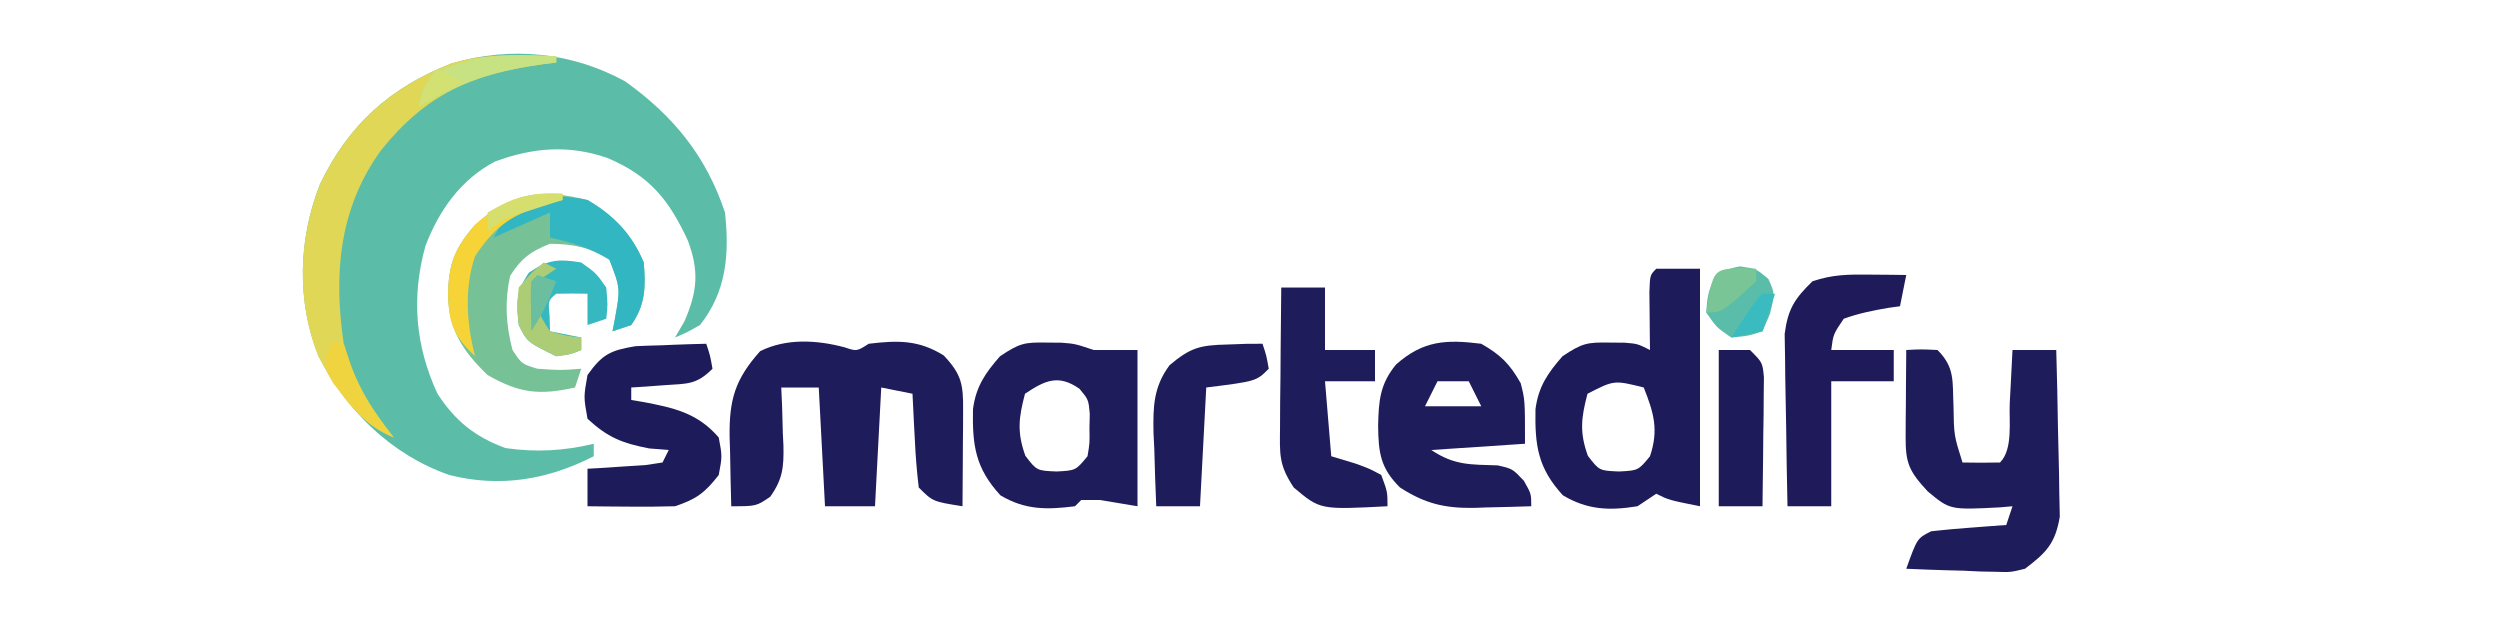 <?xml version="1.0" encoding="UTF-8"?>
<svg version="1.1" xmlns="http://www.w3.org/2000/svg" width="400" height="100">
<path d="M0 0 C7.751 5.537 12.986 11.958 16 21 C16.717 27.614 16.262 33.632 12 39 C9.859 40.219 9.859 40.219 8 41 C8.495 40.154 8.99 39.309 9.5 38.438 C11.575 33.682 11.899 30.395 10.051 25.473 C6.976 18.868 3.905 15.111 -2.875 12.25 C-9.084 10.138 -14.687 10.607 -20.789 12.836 C-26.281 15.727 -29.759 20.66 -31.938 26.375 C-34.198 34.545 -33.561 42.315 -30 50 C-27.159 54.357 -24.017 56.894 -19.125 58.688 C-14.306 59.396 -9.721 59.145 -5 58 C-5 58.66 -5 59.32 -5 60 C-12.376 63.77 -19.996 65.048 -28.125 63 C-37.452 59.728 -44.575 52.694 -49.031 43.984 C-52.565 35.149 -52.267 25.271 -48.812 16.5 C-44.298 7.018 -37.553 0.939 -27.688 -2.875 C-18.254 -5.615 -8.622 -4.689 0 0 Z " fill="#5BBDA7" transform="translate(100,13)"/>
<path d="M0 0 C1.925 0.646 1.925 0.646 3.844 -0.578 C8.476 -1.133 11.825 -1.215 15.844 1.297 C18.708 4.34 18.967 5.922 18.941 9.992 C18.938 10.888 18.935 11.784 18.932 12.707 C18.919 14.113 18.919 14.113 18.906 15.547 C18.902 16.492 18.897 17.437 18.893 18.41 C18.881 20.747 18.864 23.085 18.844 25.422 C14.094 24.672 14.094 24.672 11.844 22.422 C11.538 19.853 11.333 17.374 11.219 14.797 C11.18 14.09 11.141 13.384 11.102 12.656 C11.007 10.912 10.924 9.167 10.844 7.422 C8.369 6.927 8.369 6.927 5.844 6.422 C5.514 12.692 5.184 18.962 4.844 25.422 C2.204 25.422 -0.436 25.422 -3.156 25.422 C-3.486 19.152 -3.816 12.882 -4.156 6.422 C-6.136 6.422 -8.116 6.422 -10.156 6.422 C-10.11 7.458 -10.063 8.495 -10.016 9.562 C-9.978 10.932 -9.942 12.302 -9.906 13.672 C-9.856 14.695 -9.856 14.695 -9.805 15.738 C-9.738 19.168 -9.913 21.079 -11.922 23.906 C-14.156 25.422 -14.156 25.422 -18.156 25.422 C-18.237 22.525 -18.297 19.631 -18.344 16.734 C-18.369 15.918 -18.394 15.101 -18.42 14.26 C-18.491 8.37 -17.541 5.082 -13.531 0.609 C-9.371 -1.471 -4.449 -1.193 0 0 Z " fill="#1F1C5B" transform="translate(135.156,55.578)"/>
<path d="M0 0 C2.31 0 4.62 0 7 0 C7 12.54 7 25.08 7 38 C2 37 2 37 0 36 C-0.99 36.66 -1.98 37.32 -3 38 C-7.503 38.725 -10.993 38.6 -14.938 36.25 C-18.947 31.876 -19.435 28.275 -19.324 22.477 C-18.851 18.858 -17.373 16.712 -15 14 C-11.842 11.895 -11.046 11.747 -7.438 11.812 C-6.652 11.819 -5.867 11.825 -5.059 11.832 C-3 12 -3 12 -1 13 C-1.012 12.145 -1.023 11.291 -1.035 10.41 C-1.044 9.305 -1.053 8.201 -1.062 7.062 C-1.074 5.96 -1.086 4.858 -1.098 3.723 C-1 1 -1 1 0 0 Z M-11 20 C-12.015 23.843 -12.298 26.175 -10.938 29.938 C-9.114 32.309 -9.114 32.309 -5.938 32.438 C-2.884 32.281 -2.884 32.281 -1 30 C0.412 25.765 -0.385 23.085 -2 19 C-6.741 17.813 -6.741 17.813 -11 20 Z " fill="#1E1B5A" transform="translate(265,43)"/>
<path d="M0 0 C2.375 -0.125 2.375 -0.125 5 0 C7.842 2.842 7.372 5.041 7.562 9 C7.63 13.664 7.63 13.664 9 18 C11 18.043 13 18.041 15 18 C17.119 15.881 16.418 11.38 16.562 8.438 C16.606 7.631 16.649 6.825 16.693 5.994 C16.8 3.996 16.9 1.998 17 0 C19.31 0 21.62 0 24 0 C24.124 4.181 24.215 8.361 24.275 12.543 C24.3 13.964 24.334 15.385 24.377 16.805 C24.438 18.854 24.466 20.9 24.488 22.949 C24.514 24.18 24.541 25.411 24.568 26.678 C23.836 30.96 22.427 32.405 19 35 C16.688 35.568 16.688 35.568 14.355 35.488 C13.514 35.472 12.673 35.456 11.807 35.439 C10.51 35.377 10.51 35.377 9.188 35.312 C8.304 35.29 7.42 35.267 6.51 35.244 C4.339 35.185 2.169 35.096 0 35 C1.75 30.125 1.75 30.125 4 29 C6.037 28.771 8.08 28.59 10.125 28.438 C11.221 28.354 12.316 28.27 13.445 28.184 C14.288 28.123 15.131 28.062 16 28 C16.33 27.01 16.66 26.02 17 25 C16.348 25.058 15.695 25.116 15.023 25.176 C6.994 25.59 6.994 25.59 3.438 22.625 C0.451 19.409 -0.127 18.104 -0.098 13.867 C-0.094 13.062 -0.091 12.256 -0.088 11.426 C-0.08 10.584 -0.071 9.742 -0.062 8.875 C-0.058 8.026 -0.053 7.176 -0.049 6.301 C-0.037 4.2 -0.019 2.1 0 0 Z " fill="#1F1C5B" transform="translate(305,56)"/>
<path d="M0 0 C0.773 0.006 1.547 0.013 2.344 0.02 C4.5 0.188 4.5 0.188 7.5 1.188 C9.81 1.188 12.12 1.188 14.5 1.188 C14.5 9.438 14.5 17.688 14.5 26.188 C12.52 25.858 10.54 25.527 8.5 25.188 C7.51 25.188 6.52 25.188 5.5 25.188 C5.17 25.517 4.84 25.848 4.5 26.188 C-0.023 26.758 -3.473 26.799 -7.438 24.438 C-11.447 20.063 -11.935 16.463 -11.824 10.664 C-11.351 7.046 -9.873 4.9 -7.5 2.188 C-4.354 0.09 -3.588 -0.066 0 0 Z M-3.5 8.188 C-4.515 12.03 -4.798 14.363 -3.438 18.125 C-1.614 20.497 -1.614 20.497 1.562 20.625 C4.616 20.468 4.616 20.468 6.5 18.188 C6.856 16.083 6.856 16.083 6.812 13.75 C6.829 12.968 6.846 12.185 6.863 11.379 C6.655 9.129 6.655 9.129 5.23 7.402 C1.836 5.019 -0.307 6.059 -3.5 8.188 Z " fill="#1F1C5B" transform="translate(167.5,54.812)"/>
<path d="M0 0 C3.123 1.794 4.547 3.202 6.312 6.312 C7 9 7 9 7 16 C2.05 16.33 -2.9 16.66 -8 17 C-4.281 19.48 -1.739 19.318 2.625 19.461 C5 20 5 20 6.812 21.914 C8 24 8 24 8 26 C5.624 26.082 3.251 26.141 0.875 26.188 C0.21 26.213 -0.455 26.238 -1.141 26.264 C-5.881 26.333 -9.018 25.568 -13 23 C-16.119 19.921 -16.456 17.439 -16.5 13.125 C-16.412 9.105 -16.213 6.459 -13.625 3.312 C-9.274 -0.52 -5.652 -0.704 0 0 Z M-7 6 C-7.66 7.32 -8.32 8.64 -9 10 C-6.03 10 -3.06 10 0 10 C-0.66 8.68 -1.32 7.36 -2 6 C-3.65 6 -5.3 6 -7 6 Z " fill="#1F1C5B" transform="translate(237,55)"/>
<path d="M0 0 C4.211 2.49 7.112 5.467 9 10 C9.323 13.881 9.282 16.757 7 20 C6.01 20.33 5.02 20.66 4 21 C4.119 20.397 4.237 19.793 4.359 19.172 C5.269 14.124 5.269 14.124 3.5 9.5 C0.213 7.528 -2.169 7.067 -6 7 C-9.138 8.255 -10.544 9.296 -12.375 12.125 C-13.27 16.243 -13.068 19.924 -12 24 C-10.519 26.236 -10.519 26.236 -8 27 C-4.333 27.251 -4.333 27.251 -1 27 C-1.33 27.99 -1.66 28.98 -2 30 C-7.696 31.279 -10.918 30.918 -16 28 C-20.004 24.12 -22.152 20.831 -22.312 15.25 C-22.256 10.368 -21.296 7.741 -18 4 C-12.236 -1.201 -7.423 -1.845 0 0 Z " fill="#76C296" transform="translate(94,32)"/>
<path d="M0 0 C0.625 1.875 0.625 1.875 1 4 C-1.589 6.589 -3.027 6.374 -6.625 6.625 C-7.628 6.7 -8.631 6.775 -9.664 6.852 C-10.82 6.925 -10.82 6.925 -12 7 C-12 7.66 -12 8.32 -12 9 C-11.408 9.098 -10.817 9.196 -10.207 9.297 C-5.264 10.232 -1.417 11.032 2 15 C2.562 18 2.562 18 2 21 C-0.232 23.848 -1.55 24.85 -5 26 C-7.395 26.07 -9.792 26.084 -12.188 26.062 C-13.46 26.053 -14.732 26.044 -16.043 26.035 C-17.507 26.018 -17.507 26.018 -19 26 C-19 24.02 -19 22.04 -19 20 C-18.145 19.951 -17.291 19.902 -16.41 19.852 C-15.305 19.777 -14.201 19.702 -13.062 19.625 C-11.96 19.555 -10.858 19.486 -9.723 19.414 C-8.824 19.277 -7.926 19.141 -7 19 C-6.67 18.34 -6.34 17.68 -6 17 C-7.031 16.918 -8.062 16.835 -9.125 16.75 C-13.452 15.913 -15.766 14.997 -19 12 C-19.625 8.5 -19.625 8.5 -19 5 C-16.641 1.704 -15.379 1.063 -11.328 0.391 C-9.97 0.325 -8.61 0.278 -7.25 0.25 C-6.204 0.206 -6.204 0.206 -5.137 0.16 C-3.425 0.09 -1.713 0.043 0 0 Z " fill="#1E1B5A" transform="translate(113,55)"/>
<path d="M0 0 C1.63 0.014 1.63 0.014 3.293 0.027 C4.124 0.039 4.956 0.051 5.812 0.062 C5.482 1.712 5.152 3.362 4.812 5.062 C4.186 5.149 3.56 5.235 2.914 5.324 C0.445 5.749 -1.831 6.205 -4.188 7.062 C-5.864 9.533 -5.864 9.533 -6.188 12.062 C-2.888 12.062 0.412 12.062 3.812 12.062 C3.812 13.713 3.812 15.363 3.812 17.062 C0.512 17.062 -2.788 17.062 -6.188 17.062 C-6.188 23.663 -6.188 30.262 -6.188 37.062 C-8.498 37.062 -10.807 37.062 -13.188 37.062 C-13.287 32.739 -13.359 28.417 -13.407 24.093 C-13.427 22.623 -13.455 21.154 -13.489 19.684 C-13.538 17.567 -13.561 15.45 -13.578 13.332 C-13.599 12.059 -13.62 10.787 -13.642 9.476 C-13.108 5.468 -12.057 3.859 -9.188 1.062 C-5.902 -0.033 -3.451 -0.037 0 0 Z " fill="#1F1B5A" transform="translate(299.188,43.938)"/>
<path d="M0 0 C2.31 0 4.62 0 7 0 C7 3.3 7 6.6 7 10 C9.64 10 12.28 10 15 10 C15 11.65 15 13.3 15 15 C12.36 15 9.72 15 7 15 C7.33 18.96 7.66 22.92 8 27 C9.299 27.392 10.599 27.784 11.938 28.188 C14.152 29 14.152 29 16 30 C17 32.688 17 32.688 17 35 C6.225 35.565 6.225 35.565 2 32 C-0.422 28.367 -0.233 26.682 -0.195 22.363 C-0.189 21.065 -0.182 19.766 -0.176 18.428 C-0.159 17.056 -0.142 15.684 -0.125 14.312 C-0.115 12.929 -0.106 11.546 -0.098 10.162 C-0.074 6.775 -0.041 3.387 0 0 Z " fill="#1F1C5B" transform="translate(205,46)"/>
<path d="M0 0 C0 0.33 0 0.66 0 1 C-1.16 1.147 -1.16 1.147 -2.344 1.297 C-13.544 2.905 -20.802 6.039 -28 15 C-34.76 24.278 -35.665 34.865 -34 46 C-32.781 50.41 -31.12 54.358 -28.312 58 C-27.549 58.99 -26.786 59.98 -26 61 C-31.808 58.562 -35.229 53.332 -38.117 47.898 C-41.577 39.1 -41.242 29.21 -37.812 20.5 C-33.298 11.018 -26.553 4.939 -16.688 1.125 C-11.215 -0.534 -5.66 -0.259 0 0 Z " fill="#E1D756" transform="translate(89,9)"/>
<path d="M0 0 C0.625 1.875 0.625 1.875 1 4 C-1 6 -1 6 -9 7 C-9.33 13.27 -9.66 19.54 -10 26 C-12.31 26 -14.62 26 -17 26 C-17.136 22.957 -17.234 19.92 -17.312 16.875 C-17.354 16.019 -17.396 15.163 -17.439 14.281 C-17.521 10.06 -17.445 6.911 -14.875 3.438 C-11.558 0.625 -9.978 0.219 -5.688 0.125 C-4.619 0.086 -3.55 0.048 -2.449 0.008 C-1.641 0.005 -0.833 0.003 0 0 Z " fill="#1F1C5B" transform="translate(202,55)"/>
<path d="M0 0 C1.65 0 3.3 0 5 0 C7 2 7 2 7.227 4.338 C7.217 5.291 7.206 6.245 7.195 7.227 C7.189 8.258 7.182 9.289 7.176 10.352 C7.159 11.432 7.142 12.512 7.125 13.625 C7.116 14.713 7.107 15.801 7.098 16.922 C7.074 19.615 7.041 22.307 7 25 C4.69 25 2.38 25 0 25 C0 16.75 0 8.5 0 0 Z " fill="#1E1B5A" transform="translate(275,56)"/>
<path d="M0 0 C4.213 2.449 7.126 5.488 9 10 C9.323 13.881 9.282 16.757 7 20 C6.01 20.33 5.02 20.66 4 21 C4.119 20.397 4.237 19.793 4.359 19.172 C5.279 14.147 5.279 14.147 3.5 9.562 C0.439 7.649 -2.496 6.809 -6 6 C-6 4.68 -6 3.36 -6 2 C-8.97 3.32 -11.94 4.64 -15 6 C-11.789 -0.421 -6.829 -1.334 0 0 Z " fill="#32B7C2" transform="translate(94,32)"/>
<path d="M0 0 C2.375 1.688 2.375 1.688 4 4 C4.25 6.75 4.25 6.75 4 9 C3.01 9.33 2.02 9.66 1 10 C1 8.35 1 6.7 1 5 C-0.666 4.957 -2.334 4.959 -4 5 C-5.296 6.066 -5.296 6.066 -5.062 8.562 C-5.042 9.367 -5.021 10.171 -5 11 C-3.35 11.33 -1.7 11.66 0 12 C0 12.66 0 13.32 0 14 C-1.688 14.688 -1.688 14.688 -4 15 C-8.631 12.738 -8.631 12.738 -10 10 C-10.389 6.418 -10.436 4.637 -8.375 1.625 C-5.288 -0.487 -3.672 -0.612 0 0 Z " fill="#35B8C0" transform="translate(93,42)"/>
<path d="M0 0 C2.562 0.375 2.562 0.375 4.5 2 C5.562 4.375 5.562 4.375 4.75 7.625 C4.358 8.533 3.966 9.44 3.562 10.375 C1.312 11.125 1.312 11.125 -1.438 11.375 C-3.812 9.75 -3.812 9.75 -5.438 7.375 C-5.242 3.268 -4.375 0.673 0 0 Z " fill="#59BDA9" transform="translate(278.438,42.625)"/>
<path d="M0 0 C0 0.33 0 0.66 0 1 C-0.592 1.147 -1.183 1.294 -1.793 1.445 C-7.741 3.134 -10.558 4.837 -14 10 C-15.747 15.241 -15.328 20.688 -14 26 C-17.343 22.802 -18.179 20.885 -18.312 16.25 C-18.256 11.368 -17.296 8.741 -14 5 C-9.334 0.789 -6.232 -0.138 0 0 Z " fill="#F6D336" transform="translate(90,31)"/>
<path d="M0 0 C0.66 0.33 1.32 0.66 2 1 C1.01 1.66 0.02 2.32 -1 3 C-1.477 6.723 -1.139 7.792 1 11 C3.563 11.73 3.563 11.73 6 12 C6 12.66 6 13.32 6 14 C4.312 14.688 4.312 14.688 2 15 C-2.631 12.738 -2.631 12.738 -4 10 C-4.312 7.125 -4.312 7.125 -4 4 C-2 1.625 -2 1.625 0 0 Z " fill="#ACCC76" transform="translate(87,42)"/>
<path d="M0 0 C0 0.33 0 0.66 0 1 C-1.16 1.147 -1.16 1.147 -2.344 1.297 C-9.033 2.257 -14.139 3.636 -20 7 C-20.99 7.495 -20.99 7.495 -22 8 C-21.5 5.688 -21.5 5.688 -20 3 C-13.457 -0.514 -7.301 -0.329 0 0 Z " fill="#C6E282" transform="translate(89,9)"/>
<path d="M0 0 C0.66 0 1.32 0 2 0 C2.392 1.176 2.784 2.351 3.188 3.562 C4.822 7.971 7.138 11.287 10 15 C6.443 13.533 4.558 11.629 2.188 8.625 C1.562 7.854 0.937 7.083 0.293 6.289 C-1 4 -1 4 -0.699 1.711 C-0.468 1.146 -0.238 0.582 0 0 Z " fill="#EFD440" transform="translate(53,55)"/>
<path d="M0 0 C0.784 0.041 1.567 0.083 2.375 0.125 C2.375 0.785 2.375 1.445 2.375 2.125 C-3.101 7.125 -3.101 7.125 -5.625 7.125 C-4.534 0.216 -4.534 0.216 0 0 Z " fill="#7AC596" transform="translate(278.625,42.875)"/>
<path d="M0 0 C0.66 0 1.32 0 2 0 C1.34 1.98 0.68 3.96 0 6 C-1.65 6.33 -3.3 6.66 -5 7 C-1.125 1.125 -1.125 1.125 0 0 Z " fill="#39BBBF" transform="translate(282,47)"/>
<path d="M0 0 C0 0.33 0 0.66 0 1 C-0.615 1.193 -1.23 1.387 -1.863 1.586 C-3.076 1.977 -3.076 1.977 -4.312 2.375 C-5.513 2.758 -5.513 2.758 -6.738 3.148 C-9.227 3.988 -9.227 3.988 -12 6 C-12 5.01 -12 4.02 -12 3 C-7.771 0.583 -4.877 -0.348 0 0 Z " fill="#D6DF6E" transform="translate(90,31)"/>
<path d="M0 0 C0.99 0.33 1.98 0.66 3 1 C1.875 3.972 0.777 6.334 -1 9 C-1.098 2.848 -1.098 2.848 -1 1 C-0.67 0.67 -0.34 0.34 0 0 Z " fill="#6BBF9E" transform="translate(86,44)"/>
<path d="M0 0 C1.32 0.66 2.64 1.32 4 2 C1.69 3.32 -0.62 4.64 -3 6 C-1.125 1.125 -1.125 1.125 0 0 Z " fill="#D3E072" transform="translate(70,11)"/>
<path d="" fill="#1F1C5B" transform="translate(0,0)"/>
</svg>
